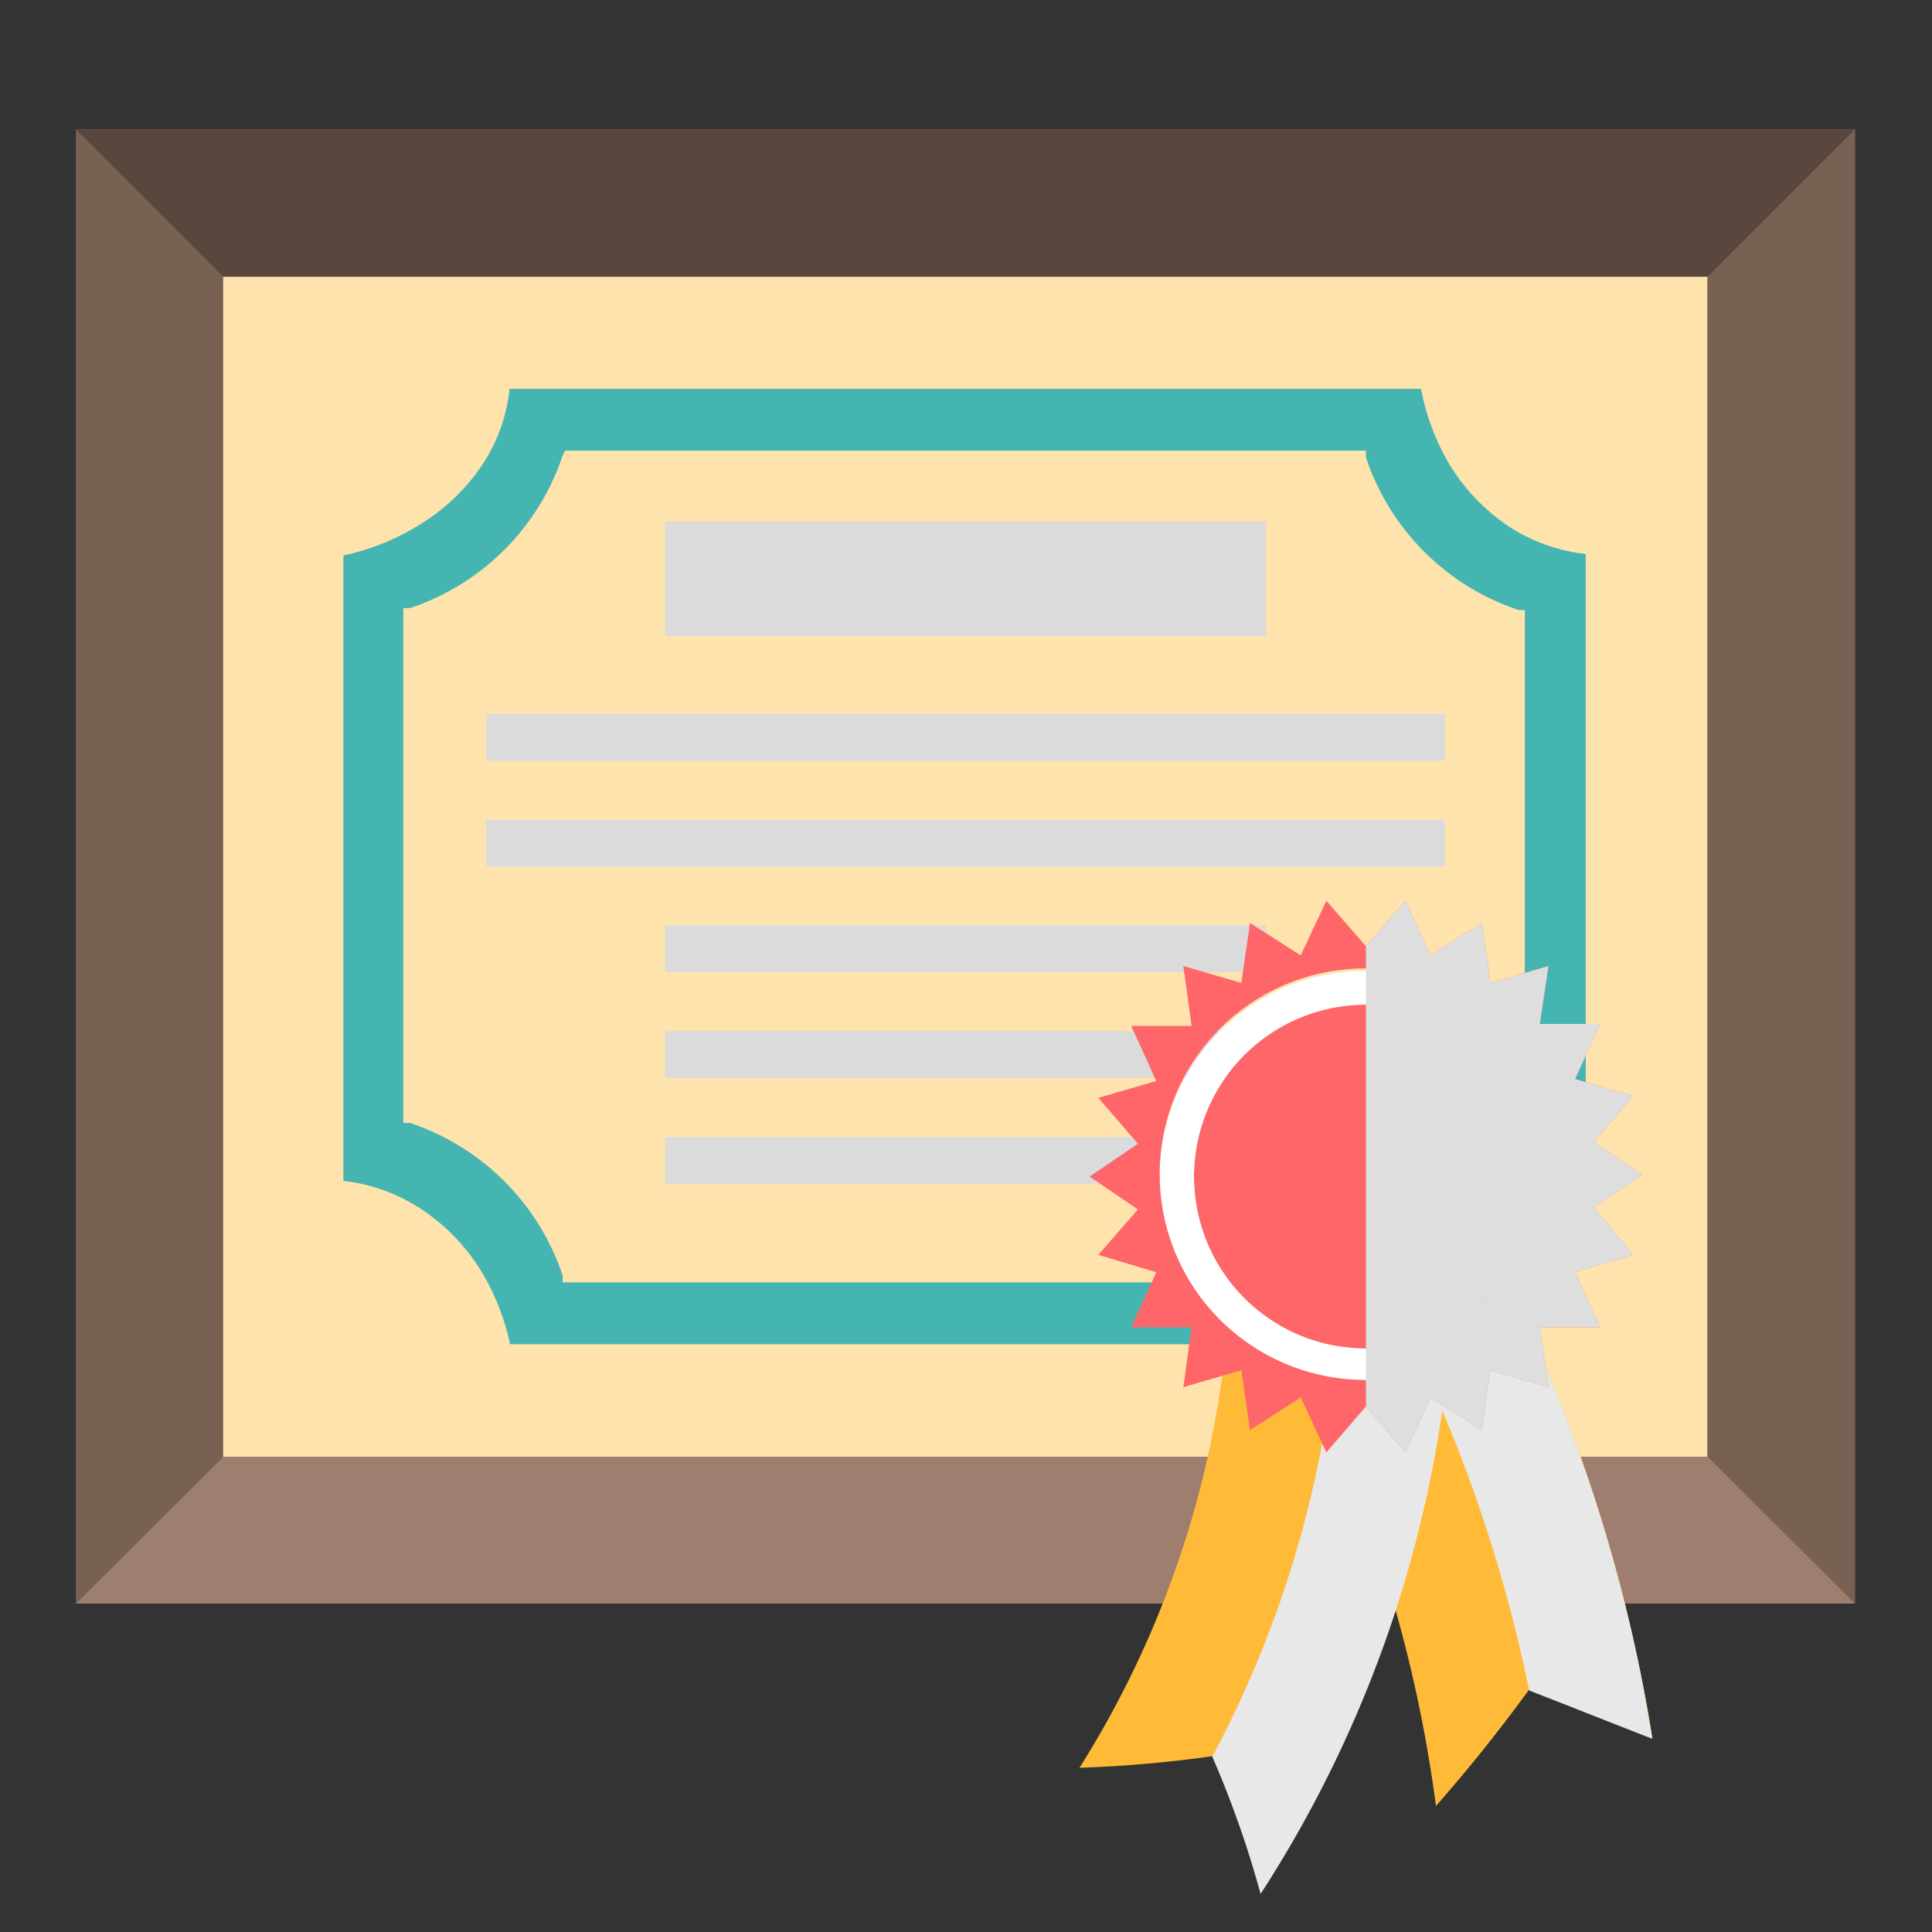 <svg xmlns="http://www.w3.org/2000/svg" viewBox="0 0 40 40"><rect x="0" y="0" width="40" height="40" fill="#333333" stroke="none"/><defs><style>.cls-1{isolation:isolate;}.cls-2{fill:#59473e;}.cls-3{fill:#786053;}.cls-4{fill:#9e7e6e;}.cls-5{fill:#ffe3ad;}.cls-6{fill:#45b5b1;}.cls-7{fill:#dbdbdb;}.cls-12,.cls-7,.cls-9{mix-blend-mode:multiply;}.cls-8{fill:#ffbb38;}.cls-9{fill:#e8e8e8;}.cls-10{fill:#ff666a;}.cls-11{fill:#fff;}.cls-12{fill:#dedede;}</style></defs><title>license</title><g class="cls-1"><g id="レイヤー_1" data-name="レイヤー 1"><polygon class="cls-2" points="35.35 5.73 38.41 2.67 1.57 2.67 4.63 5.73 35.35 5.73"/><polygon class="cls-3" points="4.63 5.73 1.57 2.67 1.57 33.2 4.63 30.15 4.63 5.73"/><polygon class="cls-3" points="35.35 5.73 35.35 30.15 38.41 33.2 38.41 2.67 35.35 5.73"/><polygon class="cls-4" points="4.63 30.15 1.57 33.2 38.41 33.2 35.35 30.15 4.63 30.15"/><rect class="cls-5" x="4.62" y="5.73" width="30.73" height="24.43"/><path class="cls-6" d="M10.56,27.83a4.89,4.89,0,0,0-.62-1.55A4.12,4.12,0,0,0,8.67,25a3.65,3.65,0,0,0-1.56-.55V11.5a4.89,4.89,0,0,0,1.55-.62A4.15,4.15,0,0,0,10,9.6a3.49,3.49,0,0,0,.55-1.55H29.42A4.89,4.89,0,0,0,30,9.6a4.12,4.12,0,0,0,1.27,1.32,3.65,3.65,0,0,0,1.56.55V24.38a5,5,0,0,0-1.56.62A4.3,4.3,0,0,0,30,26.27a3.53,3.53,0,0,0-.55,1.56Zm1.09-18.4a5,5,0,0,1-3.16,3.16l-.14,0V23.25l.14,0a5,5,0,0,1,3.16,3.16l0,.14H28.28l0-.14a5,5,0,0,1,3.16-3.16l.13,0V12.63l-.13,0a5,5,0,0,1-3.16-3.16l0-.14H11.7Z"/><rect class="cls-7" x="13.77" y="10.8" width="12.44" height="2.37"/><rect class="cls-7" x="10.07" y="14.78" width="19.84" height="0.97"/><rect class="cls-7" x="10.07" y="16.97" width="19.84" height="0.97"/><rect class="cls-7" x="13.77" y="19.16" width="12.44" height="0.97"/><rect class="cls-7" x="13.77" y="21.35" width="12.44" height="0.97"/><rect class="cls-7" x="13.77" y="23.54" width="12.44" height="0.97"/><path class="cls-8" d="M28.1,25.69c-.63.43-1.27.83-1.92,1.21a28.5,28.5,0,0,1,3.55,10.49c.67-.76,1.31-1.56,1.93-2.41.85.33,1.7.67,2.55,1A32.81,32.81,0,0,0,30,24.36C29.36,24.82,28.73,25.27,28.1,25.69Z"/><path class="cls-9" d="M28.1,25.69A30.63,30.63,0,0,1,31.66,35c.85.33,1.7.67,2.55,1A32.81,32.81,0,0,0,30,24.36C29.36,24.82,28.73,25.27,28.1,25.69Z"/><path class="cls-8" d="M27.75,26.37c-.75-.08-1.5-.14-2.26-.19A20.42,20.42,0,0,1,22.35,36.6a25.74,25.74,0,0,0,2.75-.24,21,21,0,0,1,1,2.84,25,25,0,0,0,4-12.56C29.26,26.53,28.51,26.44,27.75,26.37Z"/><path class="cls-9" d="M27.75,26.37a22.62,22.62,0,0,1-2.65,10,21,21,0,0,1,1,2.84,25,25,0,0,0,4-12.56C29.26,26.53,28.51,26.44,27.75,26.37Z"/><circle class="cls-10" cx="28.28" cy="24.36" r="3.56"/><path class="cls-11" d="M28.28,20.1a4.26,4.26,0,1,0,4.25,4.26A4.26,4.26,0,0,0,28.28,20.1Zm0,7.82a3.56,3.56,0,1,1,3.56-3.56A3.56,3.56,0,0,1,28.28,27.92Z"/><path class="cls-10" d="M33,25l1-.68-1-.68.81-.95-1.2-.35.52-1.14H31.88L32.06,20l-1.2.35-.18-1.24-1.06.67-.52-1.13-.82.94-.82-.94-.53,1.13-1.05-.67-.18,1.24L24.5,20l.17,1.24H23.42l.52,1.14-1.2.35.82.95-1,.68,1,.68-.82.94,1.2.36-.52,1.14h1.25l-.17,1.24,1.2-.35.18,1.24,1.05-.68.53,1.14.82-.95.82.95.52-1.14,1.06.68.17-1.24,1.21.35-.18-1.24h1.25l-.52-1.14,1.2-.36Zm-4.72,3.57a4.26,4.26,0,1,1,4.25-4.25A4.25,4.25,0,0,1,28.28,28.61Z"/><path class="cls-12" d="M31.84,24.36a3.57,3.57,0,0,1-3.56,3.56v.69a4.26,4.26,0,0,0,0-8.51v.7A3.56,3.56,0,0,1,31.84,24.36Z"/><path class="cls-12" d="M33,25l1-.68-1-.68.81-.95-1.2-.35.52-1.14H31.88L32.06,20l-1.2.35-.18-1.24-1.06.67-.52-1.13-.82.94v.51a4.26,4.26,0,0,1,0,8.51v.51l.82.95.52-1.14,1.06.68.17-1.24,1.21.35-.18-1.24h1.25l-.52-1.14,1.2-.36Z"/><path class="cls-12" d="M31.84,24.36a3.56,3.56,0,0,0-3.56-3.56v7.12A3.57,3.57,0,0,0,31.84,24.36Z"/></g></g></svg>